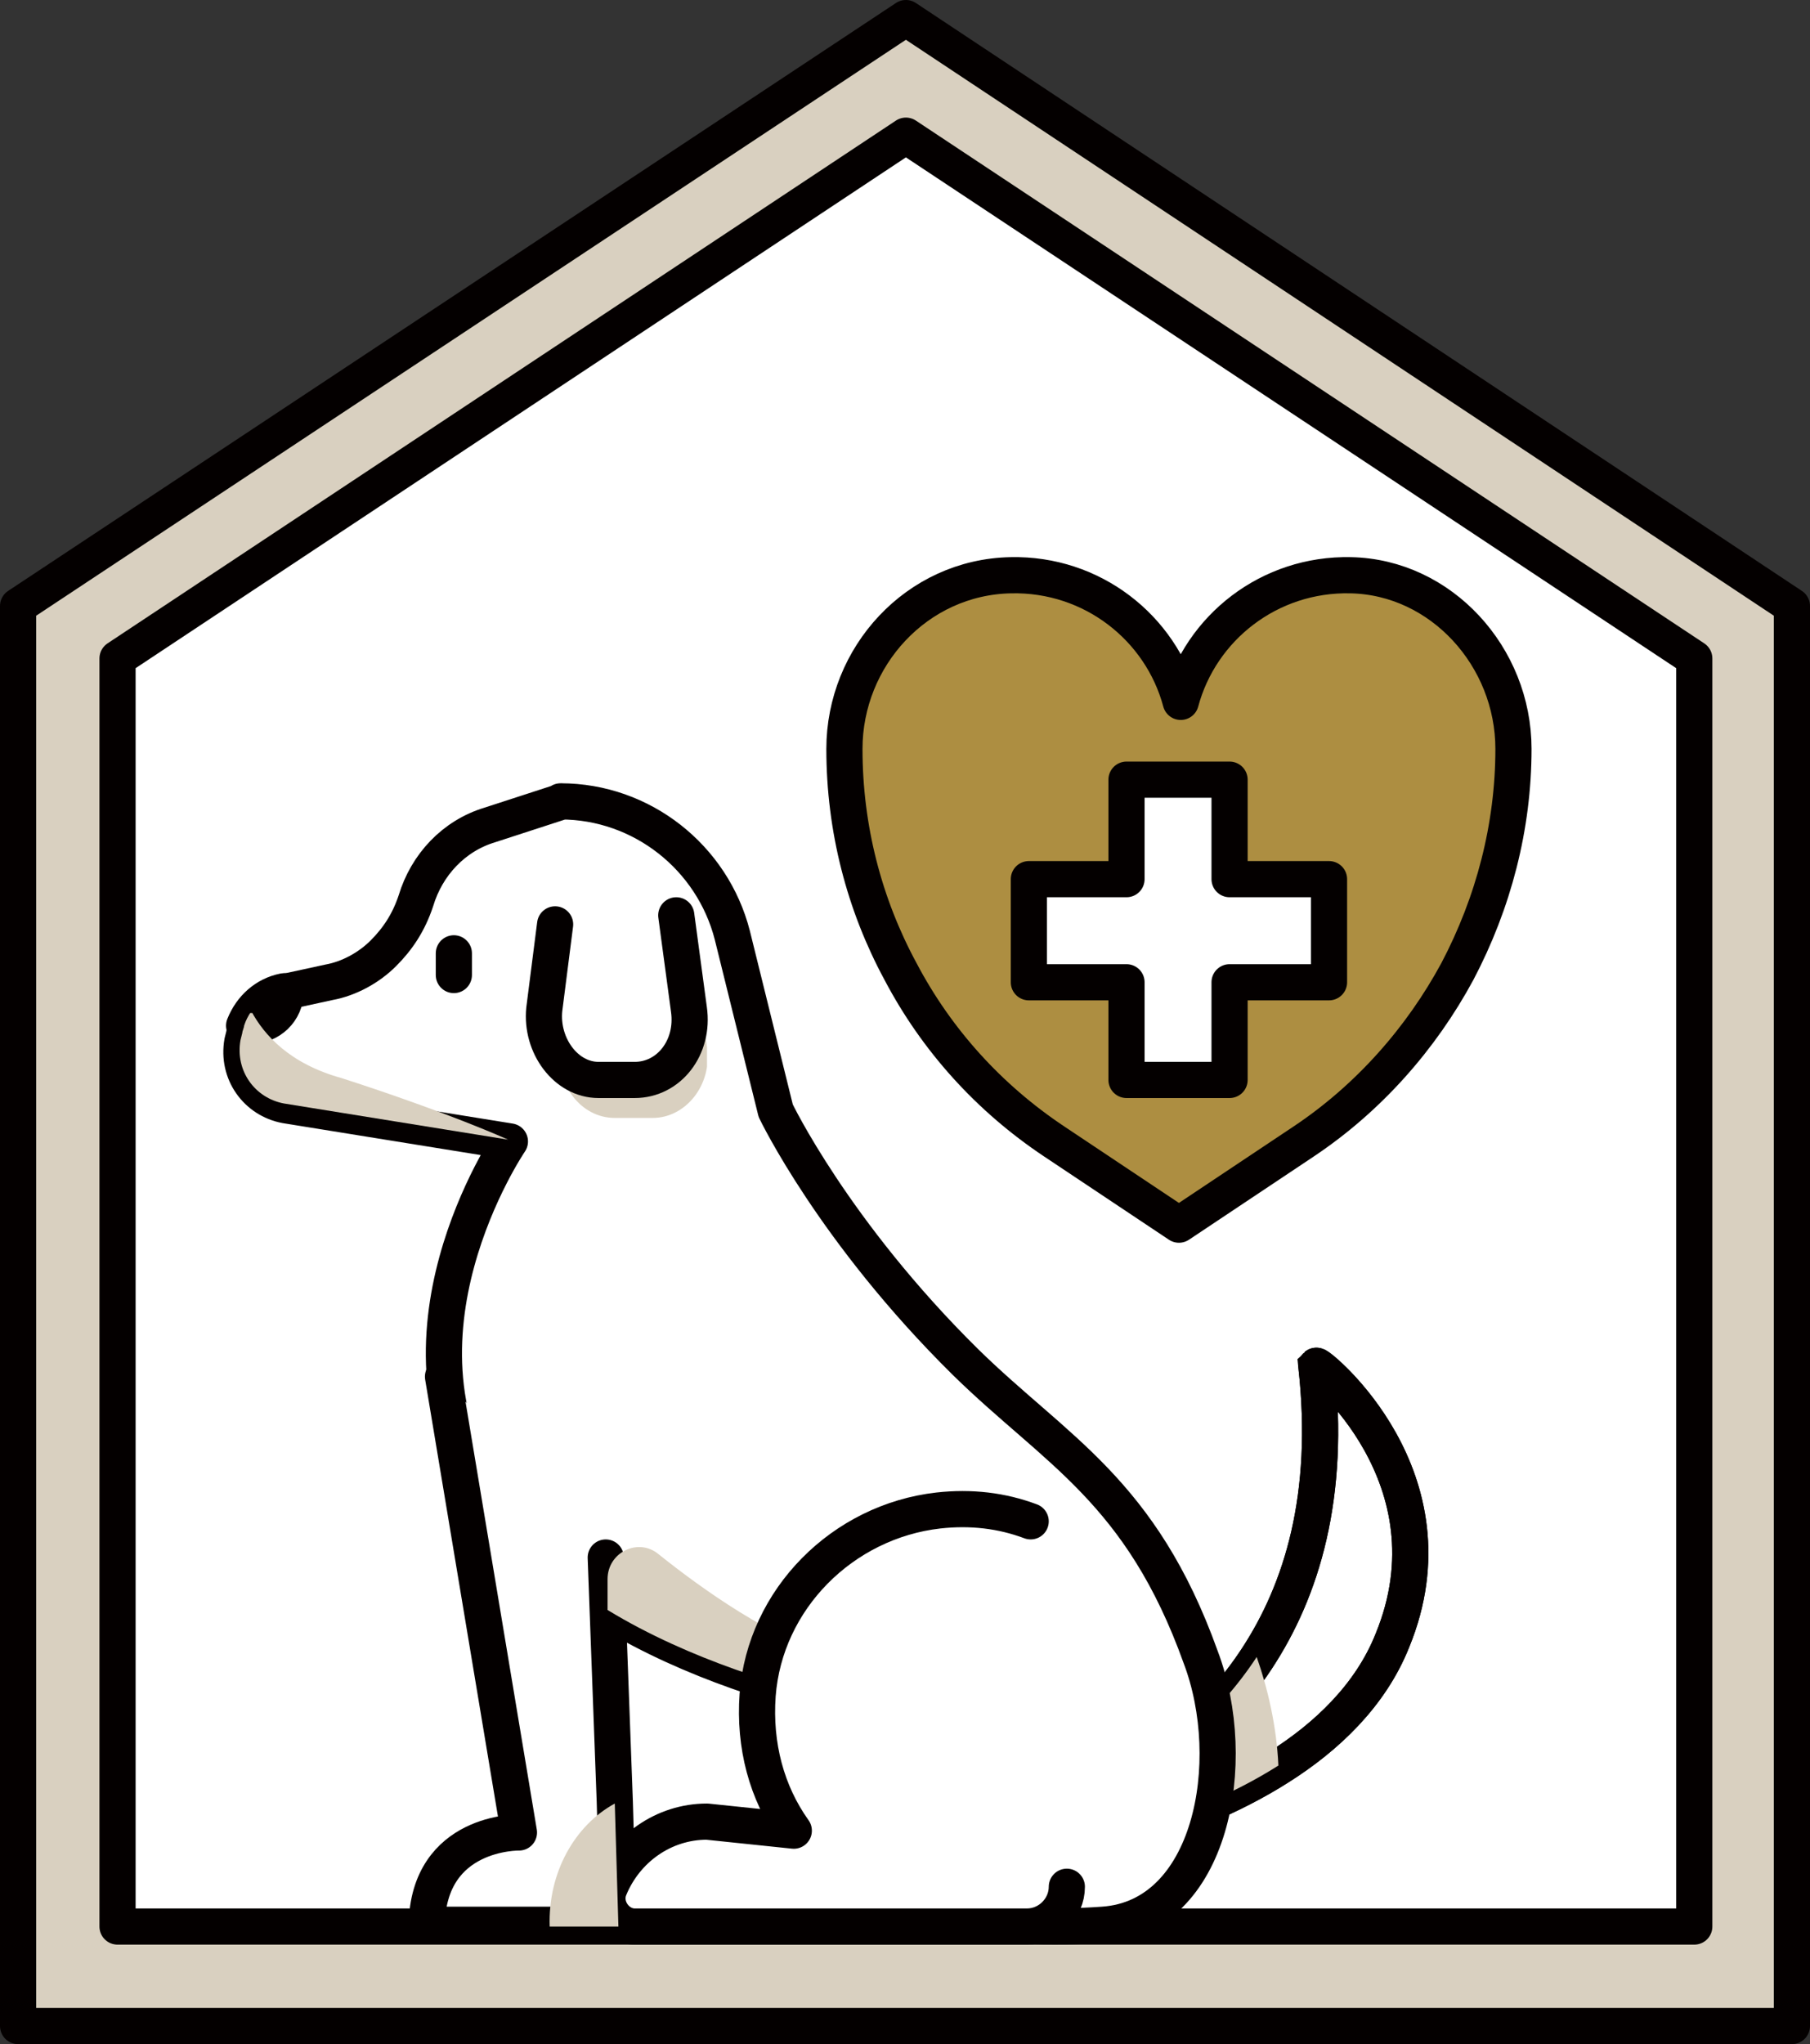 <?xml version="1.0" encoding="utf-8"?>
<!-- Generator: Adobe Illustrator 23.0.3, SVG Export Plug-In . SVG Version: 6.00 Build 0)  -->
<svg version="1.1" id="레이어_1" xmlns="http://www.w3.org/2000/svg" xmlns:xlink="http://www.w3.org/1999/xlink" x="0px"
	 y="0px" viewBox="0 0 100.1 113" style="enable-background:new 0 0 100.1 113;" xml:space="preserve">
<rect x="0" y="0" width="100.1" height="113" fill="#333333" stroke="none"/>
<style type="text/css">
	.st0{fill:#D9D0C0;}
	.st1{fill:none;stroke:#040000;stroke-width:2;stroke-linejoin:round;stroke-miterlimit:10;}
	.st2{fill:#FFFFFF;}
	.st3{fill:none;stroke:#040000;stroke-width:2;stroke-linecap:round;stroke-linejoin:round;stroke-miterlimit:10;}
	.st4{fill:#FFFFFF;stroke:#040000;stroke-width:2;stroke-miterlimit:10;}
	.st5{clip-path:url(#SVGID_1_);fill:#D9D0C0;}
	.st6{clip-path:url(#SVGID_2_);fill:#D9D0C0;}
	.st7{clip-path:url(#SVGID_3_);fill:#D9D0C0;}
	.st8{clip-path:url(#SVGID_4_);fill:#D9D0C0;}
	.st9{clip-path:url(#SVGID_5_);fill:#D9D0C0;}
	.st10{fill:#AD8E41;}
</style>
<polygon class="st0" points="1,112 1,33.5 50.1,1 99.1,33.5 99.1,112 "/>
<polygon class="st1" points="1,112 1,33.5 50.1,1 99.1,33.5 99.1,112 "/>
<polygon class="st2" points="93.7,106.5 6.5,106.5 6.5,36.4 50.1,7.5 93.7,36.4 "/>
<polygon class="st3" points="93.7,106.5 6.5,106.5 6.5,36.4 50.1,7.5 93.7,36.4 "/>
<path class="st4" d="M77,90.7c-1.2,3-3.6,5.3-6.3,7c-5.2,3.3-11.5,4.4-11.5,4.4l-1.2-1.7c0,0,7.1-2,11.5-8.7c2.5-3.8,4.1-9,3.3-16.2
	C72.9,75.4,80.7,81.7,77,90.7"/>
<path class="st3" d="M77,90.7c-1.2,3-3.6,5.3-6.3,7c-5.2,3.3-11.5,4.4-11.5,4.4l-1.2-1.7c0,0,7.1-2,11.5-8.7c2.5-3.8,4.1-9,3.3-16.2
	C72.9,75.4,80.7,81.7,77,90.7z"/>
<g>
	<g>
		<defs>
			<rect id="SVGID_11_" x="58.1" y="91.6" width="12.6" height="10.4"/>
		</defs>
		<clipPath id="SVGID_1_">
			<use xlink:href="#SVGID_11_"  style="overflow:visible;"/>
		</clipPath>
		<path class="st5" d="M70.7,97.6c-5.2,3.3-11.5,4.4-11.5,4.4l-1.2-1.7c0,0,7.1-2,11.5-8.7C70.1,93.3,70.6,95.4,70.7,97.6"/>
	</g>
</g>
<path class="st2" d="M61,106.4c-2.8,0.2-5.7,0.1-7.9-0.4c-6.2-1.6-3.6-11.4-3.6-11.4s-1.1-0.1-2.8-0.5c-3.1-0.7-8.4-2.2-13-5
	c-2.5-1.5-4.8-3.4-6.5-5.8c-6.5-9.2,1-20.2,1-20.2l-12.4-2c-1.6-0.3-2.7-1.8-2.4-3.5l0.1-0.4c0-0.1,0.1-0.3,0.1-0.4
	c0.1-0.3,0.2-0.5,0.4-0.8c0.4-0.6,1.1-1,1.8-1.2l0.1,0l2.3-0.5c1.1-0.2,2.2-0.8,3-1.6c0.8-0.8,1.4-1.7,1.8-2.9
	c0.6-2,2.1-3.6,4.1-4.2l4-1.3H31c4.5,0,8.4,3.1,9.5,7.4l2.4,9.7c0,0,3.2,6.7,10.5,13.9c5,4.9,9.7,7.1,13,16.3
	C68.6,97.4,67,106,61,106.4"/>
<path class="st3" d="M61,106.4c-2.8,0.2-5.7,0.1-7.9-0.4c-6.2-1.6-3.6-11.4-3.6-11.4s-1.1-0.1-2.8-0.5c-3.1-0.7-8.4-2.2-13-5
	c-2.5-1.5-4.8-3.4-6.5-5.8c-6.5-9.2,1-20.2,1-20.2l-12.4-2c-1.6-0.3-2.7-1.8-2.4-3.5l0.1-0.4c0-0.1,0.1-0.3,0.1-0.4
	c0.1-0.3,0.2-0.5,0.4-0.8c0.4-0.6,1.1-1,1.8-1.2l0.1,0l2.3-0.5c1.1-0.2,2.2-0.8,3-1.6c0.8-0.8,1.4-1.7,1.8-2.9
	c0.6-2,2.1-3.6,4.1-4.2l4-1.3H31c4.5,0,8.4,3.1,9.5,7.4l2.4,9.7c0,0,3.2,6.7,10.5,13.9c5,4.9,9.7,7.1,13,16.3
	C68.6,97.4,67,106,61,106.4z"/>
<path class="st2" d="M15.8,54.8c0,1.1-0.9,1.9-1.9,1.9c-0.1,0-0.3,0-0.4,0c0.4-1,1.2-1.7,2.2-1.9L15.8,54.8
	C15.8,54.8,15.8,54.8,15.8,54.8"/>
<path class="st3" d="M15.8,54.8c0,1.1-0.9,1.9-1.9,1.9c-0.1,0-0.3,0-0.4,0c0.4-1,1.2-1.7,2.2-1.9L15.8,54.8
	C15.8,54.8,15.8,54.8,15.8,54.8z"/>
<g>
	<g>
		<defs>
			<rect id="SVGID_13_" x="30.9" y="52.7" width="8.2" height="9.1"/>
		</defs>
		<clipPath id="SVGID_2_">
			<use xlink:href="#SVGID_13_"  style="overflow:visible;"/>
		</clipPath>
		<path class="st6" d="M38.4,52.7l0.7,5.2c0.3,2.1-1.2,3.9-3,3.9H34c-1.9,0-3.3-1.9-3-3.9l0.6-4.7"/>
	</g>
</g>
<path class="st2" d="M33.5,86.1l0.5,13.5l0.2,6.8H23.6c0.1-5.2,5.1-5.1,5.1-5.1l-4.2-25.2"/>
<path class="st3" d="M33.5,86.1l0.5,13.5l0.2,6.8H23.6c0.1-5.2,5.1-5.1,5.1-5.1l-4.2-25.2"/>
<line class="st2" x1="25.1" y1="52.7" x2="25.1" y2="53.9"/>
<line class="st3" x1="25.1" y1="52.7" x2="25.1" y2="53.9"/>
<g>
	<g>
		<defs>
			<rect id="SVGID_15_" x="33.6" y="85.5" width="13" height="8.5"/>
		</defs>
		<clipPath id="SVGID_3_">
			<use xlink:href="#SVGID_15_"  style="overflow:visible;"/>
		</clipPath>
		<path class="st7" d="M46.6,94c-3.1-0.7-8.4-2.2-13-5v-1.7c0-1.5,1.7-2.3,2.8-1.4c2.5,2,6.3,4.7,9.8,5.7
			C46.2,91.6,46.4,92.7,46.6,94"/>
	</g>
</g>
<path class="st2" d="M57,84.1c-1.6-0.6-3.3-0.8-5.1-0.6c-5.3,0.6-9.6,4.9-10,10.2c-0.2,2.8,0.5,5.4,2,7.5l-4.8-0.5
	c-2.4,0-4.5,1.5-5.4,3.7c-0.4,1,0.4,2.1,1.4,2.1h21.7c1.2,0,2.2-1,2.2-2.2"/>
<path class="st3" d="M57,84.1c-1.6-0.6-3.3-0.8-5.1-0.6c-5.3,0.6-9.6,4.9-10,10.2c-0.2,2.8,0.5,5.4,2,7.5l-4.8-0.5
	c-2.4,0-4.5,1.5-5.4,3.7c-0.4,1,0.4,2.1,1.4,2.1h21.7c1.2,0,2.2-1,2.2-2.2"/>
<g>
	<g>
		<defs>
			<rect id="SVGID_17_" x="13.2" y="56" width="14.9" height="7"/>
		</defs>
		<clipPath id="SVGID_4_">
			<use xlink:href="#SVGID_17_"  style="overflow:visible;"/>
		</clipPath>
		<path class="st8" d="M28.1,63l-12.4-2c-1.6-0.3-2.7-1.8-2.4-3.5l0.1-0.4c0-0.1,0.1-0.3,0.1-0.4c0.1-0.3,0.2-0.5,0.4-0.8
			c0.7,1.3,2.1,2.9,5,3.7C24.8,61.5,28.1,63,28.1,63"/>
	</g>
</g>
<g>
	<g>
		<defs>
			<rect id="SVGID_19_" x="30.4" y="99.7" width="3.8" height="6.8"/>
		</defs>
		<clipPath id="SVGID_5_">
			<use xlink:href="#SVGID_19_"  style="overflow:visible;"/>
		</clipPath>
		<path class="st9" d="M34.2,106.5h-3.8c-0.1-3,1.4-5.6,3.6-6.8L34.2,106.5z"/>
	</g>
</g>
<path class="st2" d="M37.4,50.6l0.7,5.2c0.3,2.1-1.1,3.9-3,3.9h-2c-1.8,0-3.2-1.9-3-3.9l0.6-4.7"/>
<path class="st3" d="M37.4,50.6l0.7,5.2c0.3,2.1-1.1,3.9-3,3.9h-2c-1.8,0-3.2-1.9-3-3.9l0.6-4.7"/>
<path class="st10" d="M83.7,41.4c0,4.3-1.1,8.5-3.1,12.3c-2,3.7-4.9,7-8.5,9.4l-0.9,0.6l-5.7,3.8l-0.3,0.2l-0.3-0.2l-5.7-3.8
	l-0.9-0.6c-3.6-2.4-6.5-5.6-8.5-9.4c-2-3.7-3.1-7.9-3.1-12.3c0-5.1,4-9.5,9.2-9.6c4.5-0.1,8.3,2.9,9.4,7c1.1-4.1,4.9-7.1,9.4-7
	C79.7,31.9,83.7,36.3,83.7,41.4"/>
<path class="st1" d="M83.7,41.4c0,4.3-1.1,8.5-3.1,12.3c-2,3.7-4.9,7-8.5,9.4l-0.9,0.6l-5.7,3.8l-0.3,0.2l-0.3-0.2l-5.7-3.8
	l-0.9-0.6c-3.6-2.4-6.5-5.6-8.5-9.4c-2-3.7-3.1-7.9-3.1-12.3c0-5.1,4-9.5,9.2-9.6c4.5-0.1,8.3,2.9,9.4,7c1.1-4.1,4.9-7.1,9.4-7
	C79.7,31.9,83.7,36.3,83.7,41.4z"/>
<polygon class="st2" points="73.5,48.6 68,48.6 68,43.1 62.3,43.1 62.3,48.6 56.9,48.6 56.9,54.3 62.3,54.3 62.3,59.7 68,59.7 
	68,54.3 73.5,54.3 "/>
<polygon class="st3" points="73.5,48.6 68,48.6 68,43.1 62.3,43.1 62.3,48.6 56.9,48.6 56.9,54.3 62.3,54.3 62.3,59.7 68,59.7 
	68,54.3 73.5,54.3 "/>
</svg>
